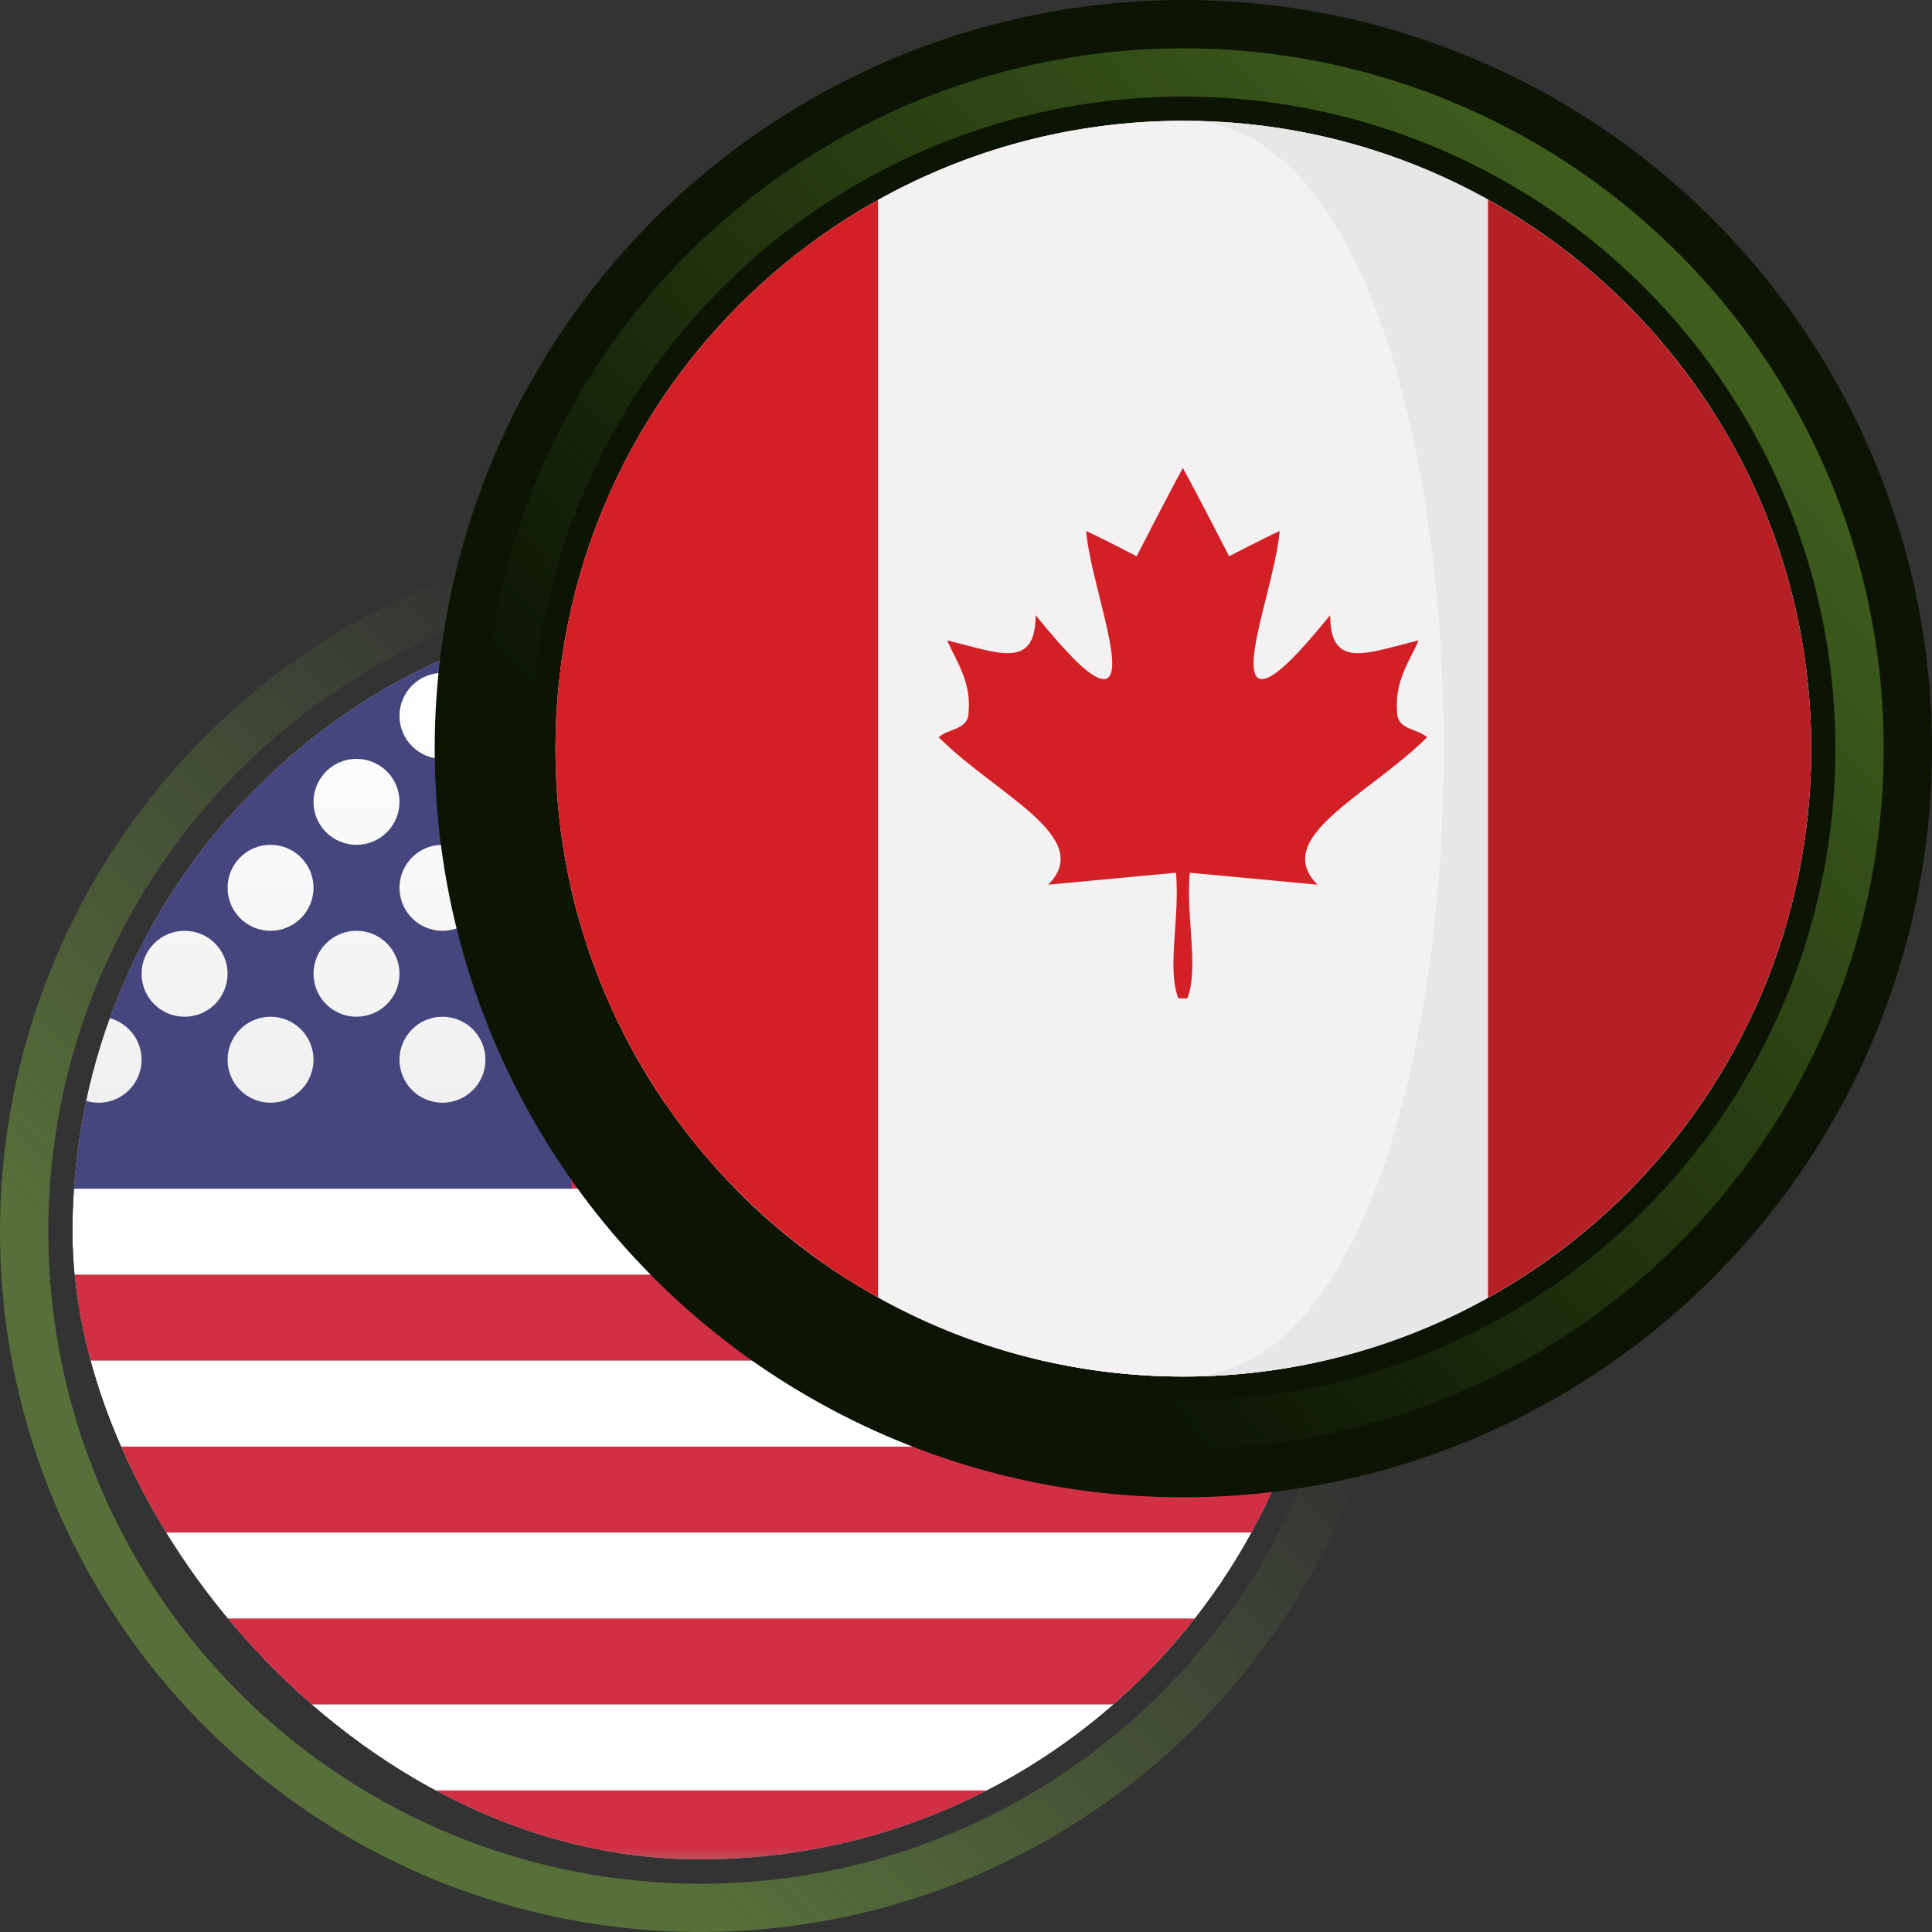 <svg width="80" height="80" viewBox="0 0 80 80" fill="none" xmlns="http://www.w3.org/2000/svg">
<rect x="0" y="0" width="80" height="80" fill="#333333" stroke="none"/>
<circle opacity="0.4" cx="29" cy="51" r="28" stroke="url(#paint0_linear_3079_9899)" stroke-width="2"/>
<g clip-path="url(#clip0_3079_9899)">
<g clip-path="url(#clip1_3079_9899)">
<mask id="mask0_3079_9899" style="mask-type:luminance" maskUnits="userSpaceOnUse" x="-9" y="24" width="76" height="54">
<path d="M61.036 24.304H-3.036C-5.985 24.304 -8.375 26.694 -8.375 29.643V72.357C-8.375 75.306 -5.985 77.697 -3.036 77.697H61.036C63.984 77.697 66.375 75.306 66.375 72.357V29.643C66.375 26.694 63.984 24.304 61.036 24.304Z" fill="white"/>
</mask>
<g mask="url(#mask0_3079_9899)">
<path d="M61.036 24.304H-3.036C-5.985 24.304 -8.375 26.694 -8.375 29.643V72.357C-8.375 75.306 -5.985 77.697 -3.036 77.697H61.036C63.984 77.697 66.375 75.306 66.375 72.357V29.643C66.375 26.694 63.984 24.304 61.036 24.304Z" fill="white"/>
<mask id="mask1_3079_9899" style="mask-type:alpha" maskUnits="userSpaceOnUse" x="-9" y="24" width="76" height="54">
<path d="M61.036 24.304H-3.036C-5.985 24.304 -8.375 26.694 -8.375 29.643V72.357C-8.375 75.306 -5.985 77.697 -3.036 77.697H61.036C63.984 77.697 66.375 75.306 66.375 72.357V29.643C66.375 26.694 63.984 24.304 61.036 24.304Z" fill="white"/>
</mask>
<g mask="url(#mask1_3079_9899)">
<path fill-rule="evenodd" clip-rule="evenodd" d="M66.375 24.304H-8.375V27.863H66.375V24.304ZM66.375 31.423H-8.375V34.982H66.375V31.423ZM-8.375 38.542H66.375V42.101H-8.375V38.542ZM66.375 45.661H-8.375V49.22H66.375V45.661ZM-8.375 52.78H66.375V56.339H-8.375V52.78ZM66.375 59.899H-8.375V63.459H66.375V59.899ZM-8.375 67.018H66.375V70.577H-8.375V67.018ZM66.375 74.137H-8.375V77.697H66.375V74.137Z" fill="#D02F44"/>
<path d="M23.661 24.304H-8.375V49.22H23.661V24.304Z" fill="#46467F"/>
<path fill-rule="evenodd" clip-rule="evenodd" d="M-1.256 29.643C-1.256 30.626 -2.053 31.423 -3.036 31.423C-4.019 31.423 -4.815 30.626 -4.815 29.643C-4.815 28.66 -4.019 27.863 -3.036 27.863C-2.053 27.863 -1.256 28.66 -1.256 29.643ZM5.863 29.643C5.863 30.626 5.066 31.423 4.083 31.423C3.1 31.423 2.304 30.626 2.304 29.643C2.304 28.66 3.1 27.863 4.083 27.863C5.066 27.863 5.863 28.66 5.863 29.643ZM11.202 31.423C12.185 31.423 12.982 30.626 12.982 29.643C12.982 28.66 12.185 27.863 11.202 27.863C10.22 27.863 9.423 28.66 9.423 29.643C9.423 30.626 10.22 31.423 11.202 31.423ZM20.101 29.643C20.101 30.626 19.305 31.423 18.322 31.423C17.339 31.423 16.542 30.626 16.542 29.643C16.542 28.66 17.339 27.863 18.322 27.863C19.305 27.863 20.101 28.66 20.101 29.643ZM0.524 34.982C1.507 34.982 2.304 34.185 2.304 33.203C2.304 32.22 1.507 31.423 0.524 31.423C-0.459 31.423 -1.256 32.22 -1.256 33.203C-1.256 34.185 -0.459 34.982 0.524 34.982ZM9.423 33.203C9.423 34.185 8.626 34.982 7.643 34.982C6.66 34.982 5.863 34.185 5.863 33.203C5.863 32.22 6.66 31.423 7.643 31.423C8.626 31.423 9.423 32.22 9.423 33.203ZM14.762 34.982C15.745 34.982 16.542 34.185 16.542 33.203C16.542 32.22 15.745 31.423 14.762 31.423C13.779 31.423 12.982 32.22 12.982 33.203C12.982 34.185 13.779 34.982 14.762 34.982ZM20.101 36.762C20.101 37.745 19.305 38.542 18.322 38.542C17.339 38.542 16.542 37.745 16.542 36.762C16.542 35.779 17.339 34.982 18.322 34.982C19.305 34.982 20.101 35.779 20.101 36.762ZM11.202 38.542C12.185 38.542 12.982 37.745 12.982 36.762C12.982 35.779 12.185 34.982 11.202 34.982C10.22 34.982 9.423 35.779 9.423 36.762C9.423 37.745 10.22 38.542 11.202 38.542ZM5.863 36.762C5.863 37.745 5.066 38.542 4.083 38.542C3.1 38.542 2.304 37.745 2.304 36.762C2.304 35.779 3.1 34.982 4.083 34.982C5.066 34.982 5.863 35.779 5.863 36.762ZM-3.036 38.542C-2.053 38.542 -1.256 37.745 -1.256 36.762C-1.256 35.779 -2.053 34.982 -3.036 34.982C-4.019 34.982 -4.815 35.779 -4.815 36.762C-4.815 37.745 -4.019 38.542 -3.036 38.542ZM2.304 40.322C2.304 41.305 1.507 42.101 0.524 42.101C-0.459 42.101 -1.256 41.305 -1.256 40.322C-1.256 39.339 -0.459 38.542 0.524 38.542C1.507 38.542 2.304 39.339 2.304 40.322ZM7.643 42.101C8.626 42.101 9.423 41.305 9.423 40.322C9.423 39.339 8.626 38.542 7.643 38.542C6.66 38.542 5.863 39.339 5.863 40.322C5.863 41.305 6.66 42.101 7.643 42.101ZM16.542 40.322C16.542 41.305 15.745 42.101 14.762 42.101C13.779 42.101 12.982 41.305 12.982 40.322C12.982 39.339 13.779 38.542 14.762 38.542C15.745 38.542 16.542 39.339 16.542 40.322ZM18.322 45.661C19.305 45.661 20.101 44.864 20.101 43.881C20.101 42.898 19.305 42.101 18.322 42.101C17.339 42.101 16.542 42.898 16.542 43.881C16.542 44.864 17.339 45.661 18.322 45.661ZM12.982 43.881C12.982 44.864 12.185 45.661 11.202 45.661C10.22 45.661 9.423 44.864 9.423 43.881C9.423 42.898 10.22 42.101 11.202 42.101C12.185 42.101 12.982 42.898 12.982 43.881ZM4.083 45.661C5.066 45.661 5.863 44.864 5.863 43.881C5.863 42.898 5.066 42.101 4.083 42.101C3.1 42.101 2.304 42.898 2.304 43.881C2.304 44.864 3.1 45.661 4.083 45.661ZM-1.256 43.881C-1.256 44.864 -2.053 45.661 -3.036 45.661C-4.019 45.661 -4.815 44.864 -4.815 43.881C-4.815 42.898 -4.019 42.101 -3.036 42.101C-2.053 42.101 -1.256 42.898 -1.256 43.881Z" fill="url(#paint1_linear_3079_9899)"/>
</g>
</g>
</g>
</g>
<circle cx="49" cy="31" r="28.5" stroke="#0C1504" stroke-width="5"/>
<g clip-path="url(#clip2_3079_9899)">
<path d="M49.001 57C63.36 57 75 45.36 75 31.001C75 16.642 63.36 5.002 49.001 5.002C34.642 5.002 23.002 16.642 23.002 31.001C23.002 45.36 34.642 57 49.001 57Z" fill="white"/>
<path d="M23 31C23 40.773 28.395 49.282 36.365 53.724V8.276C28.395 12.718 23 21.227 23 31Z" fill="#D32027"/>
<path d="M49 56.999C48.7 56.999 48.413 56.989 48.119 56.984C48.411 56.994 48.704 56.999 49 56.999Z" fill="white"/>
<path d="M49 5C48.992 5 48.985 5 48.977 5C48.985 5 48.992 5 49 5C63.36 5 63.36 57 49 57C53.578 57 57.877 55.812 61.613 53.735V8.264C57.877 6.187 53.578 5 49 5Z" fill="#E7E7E7"/>
<path d="M61.613 8.265V53.735C69.596 49.297 75 40.781 75 31C75 21.218 69.596 12.703 61.613 8.265Z" fill="#B52025"/>
<path d="M48.999 5C48.991 5 48.984 5 48.976 5C44.399 5.004 40.1 6.195 36.365 8.276V53.723C39.866 55.673 43.862 56.842 48.119 56.984C48.413 56.989 48.7 56.999 48.999 56.999C63.359 57 63.359 5 48.999 5Z" fill="#F3F1F2"/>
<path d="M59.09 30.53C58.732 30.189 57.998 30.226 57.867 29.659C57.694 28.264 58.336 27.452 58.741 26.52C56.692 26.999 55.077 27.788 55.079 25.474C53.903 26.912 52.638 28.35 52.116 28.089C51.374 27.653 52.828 23.952 52.987 21.988C52.269 22.316 50.895 23.034 50.895 23.034C50.895 23.034 49.645 20.59 48.984 19.385V19.372C48.982 19.375 48.982 19.377 48.981 19.379C48.979 19.377 48.979 19.375 48.977 19.372V19.385C48.315 20.59 47.067 23.034 47.067 23.034C47.067 23.034 45.691 22.316 44.975 21.988C45.133 23.952 46.587 27.654 45.845 28.089C45.322 28.351 44.058 26.912 42.883 25.474C42.883 27.788 41.269 26.999 39.221 26.52C39.625 27.452 40.267 28.264 40.092 29.659C39.963 30.226 39.229 30.189 38.871 30.53C41.248 32.906 45.367 34.67 43.404 36.632L48.694 36.138C48.867 37.926 48.308 40.119 48.793 41.34C48.907 41.34 48.87 41.34 48.977 41.34C48.979 41.34 48.981 41.34 48.984 41.34C49.09 41.34 49.051 41.34 49.164 41.34C49.659 40.075 49.093 37.926 49.267 36.138L54.555 36.632C52.595 34.67 56.714 32.906 59.09 30.53Z" fill="#D32027"/>
</g>
<circle opacity="0.4" cx="49" cy="31" r="28" stroke="url(#paint2_linear_3079_9899)" stroke-width="2"/>
<defs>
<linearGradient id="paint0_linear_3079_9899" x1="54.789" y1="53.211" x2="29" y2="79" gradientUnits="userSpaceOnUse">
<stop offset="0.103" stop-color="#8CCB43" stop-opacity="0"/>
<stop offset="1" stop-color="#8CCB43"/>
</linearGradient>
<linearGradient id="paint1_linear_3079_9899" x1="-4.815" y1="27.863" x2="-4.815" y2="45.661" gradientUnits="userSpaceOnUse">
<stop stop-color="white"/>
<stop offset="1" stop-color="#F0F0F0"/>
</linearGradient>
<linearGradient id="paint2_linear_3079_9899" x1="71.105" y1="13.684" x2="31.684" y2="48.684" gradientUnits="userSpaceOnUse">
<stop stop-color="#8CCB43"/>
<stop offset="0.897" stop-color="#8CCB43" stop-opacity="0"/>
</linearGradient>
<clipPath id="clip0_3079_9899">
<rect x="3" y="25" width="52" height="52" rx="26" fill="white"/>
</clipPath>
<clipPath id="clip1_3079_9899">
<rect width="74.75" height="74.75" fill="white" transform="translate(-8.375 13.625)"/>
</clipPath>
<clipPath id="clip2_3079_9899">
<rect width="52" height="52" fill="white" transform="translate(23 5)"/>
</clipPath>
</defs>
</svg>

